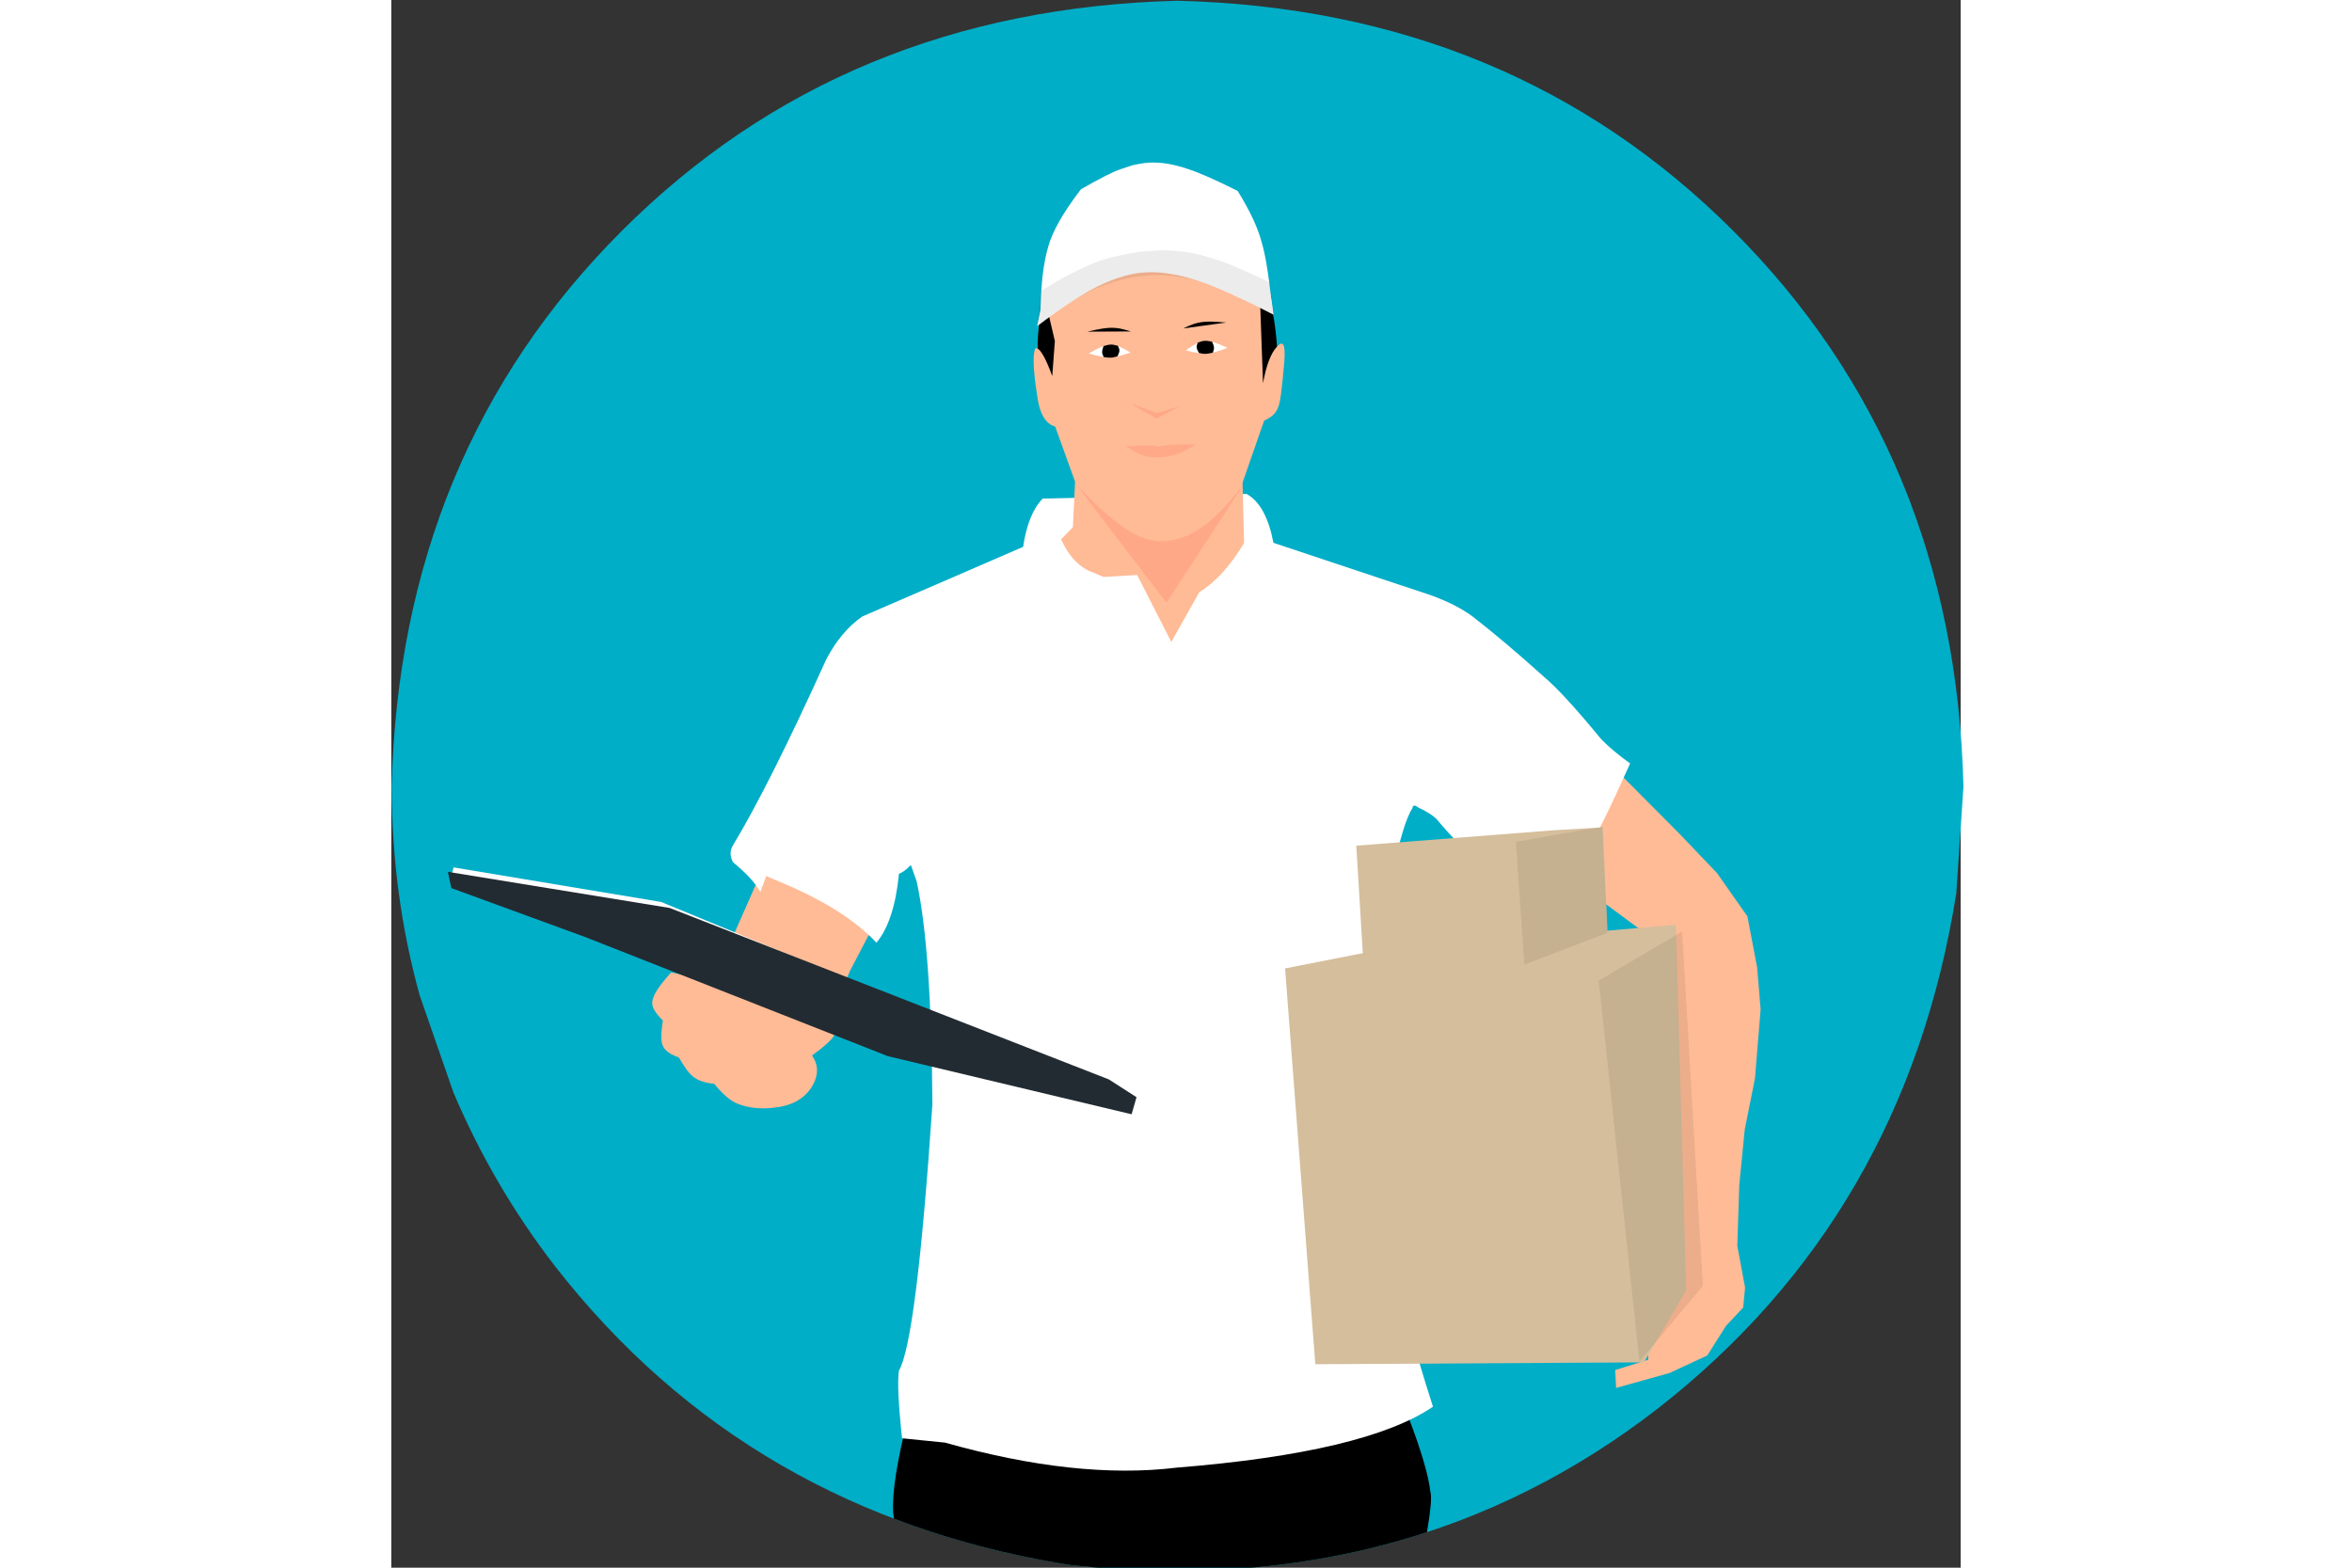 <?xml version="1.0" encoding="UTF-8" standalone="no"?>
<svg
   xmlns:dc="http://purl.org/dc/elements/1.1/"
   xmlns:cc="http://creativecommons.org/ns#"
   xmlns:rdf="http://www.w3.org/1999/02/22-rdf-syntax-ns#"
   xmlns:svg="http://www.w3.org/2000/svg"
   xmlns="http://www.w3.org/2000/svg"
   xmlns:sodipodi="http://sodipodi.sourceforge.net/DTD/sodipodi-0.dtd"
   xmlns:inkscape="http://www.inkscape.org/namespaces/inkscape"
   width="150mm"
   height="100mm"
   viewBox="0 0 308.891 308.62"
   version="1.1"
   id="svg1617"
   inkscape:version="1.0.1 (3bc2e813f5, 2020-09-07)"
   sodipodi:docname="courier.svg">
  <rect x="0" y="0" width="308.891" height="308.62" fill="#333333" stroke="none"/>
  <defs
     id="defs1611" />
  <sodipodi:namedview
     id="base"
     pagecolor="#ffffff"
     bordercolor="#666666"
     borderopacity="1.0"
     inkscape:pageopacity="0.0"
     inkscape:pageshadow="2"
     inkscape:zoom="0.35"
     inkscape:cx="140.87306"
     inkscape:cy="1071.7907"
     inkscape:document-units="mm"
     inkscape:current-layer="layer1"
     inkscape:document-rotation="0"
     showgrid="false"
     fit-margin-top="0"
     fit-margin-left="0"
     fit-margin-right="0"
     fit-margin-bottom="0"
     inkscape:window-width="1267"
     inkscape:window-height="1040"
     inkscape:window-x="234"
     inkscape:window-y="0"
     inkscape:window-maximized="0" />
  <g
     inkscape:label="Layer 1"
     inkscape:groupmode="layer"
     id="layer1"
     transform="translate(-68.561,226.126)">
    <g
       id="layer1-9"
       transform="matrix(0.265,0,0,0.265,29.71,-318.793)">
      <g
         style="fill:#00aec7;fill-opacity:1;stroke-linejoin:miter"
         id="g2182">
        <path
           d="m 1314.298,933.969 -5.329,79.209 q -37.885,239.375 -221.702,382.894 -185.089,143.402 -435.909,116.298 -239.375,-37.885 -382.894,-221.701 -45.985,-59.418 -75.755,-129.486 l -25.021,-72.035 q -20.62,-74.35 -20.851,-155.179 6.259,-248.048 170.971,-412.759 164.711,-164.711 412.76,-170.97 248.048,6.259 412.759,170.97 164.712,164.711 170.971,412.759"
           id="path2180" />
      </g>
      <g
         style="fill:#ffffff;fill-opacity:1;stroke-linejoin:miter"
         id="g2186">
        <path
           d="m 628.638,589.274 0.108,-4.972 q 0.203,-32.688 5.757,-51.319 4.551,-16.846 24.288,-42.681 21.58,-12.336 29.071,-14.762 9.318,-3.295 11.261,-3.503 7.404,-1.696 14.256,-1.612 4.853,0.062 9.843,0.907 l 5.019,1.005 q 5.05,1.183 10.201,2.935 12.852,4.237 36.76,16.245 13.797,22.253 17.965,38.586 4.655,15.404 8.504,56.624 l -173.034,2.547"
           id="path2184" />
      </g>
      <g
         style="fill:#000000;fill-opacity:1;stroke-linejoin:miter"
         id="g2190">
        <path
           d="m 636.546,649.596 -8.355,-20.704 q -4.43,-31.525 3.904,-57.921 l 154.863,-7.671 q 8.465,1.552 12.39,11.328 4.536,13.125 6.273,51.015 -4.251,17.948 -6.714,23.184 -2.403,5.902 -7.883,10.229 l -154.478,-9.46"
           id="path2188" />
      </g>
      <g
         style="fill:#ffbb96;fill-opacity:1;stroke-linejoin:miter"
         id="g2194">
        <path
           d="m 1058.133,923.585 45.177,45.427 27.944,29.28 22.572,32.141 7.212,37.837 2.607,31.338 -4.191,51.102 -7.608,38.027 -4.067,41.136 -1.468,45.296 5.79,31.056 -1.413,14.78 -12.764,13.626 -13.861,21.972 -28.035,13.039 -39.747,11.094 -0.633,-13.303 24.477,-7.602 3.177,-312.875 -41.678,-30.852 -36.209,-46.816 52.719,-45.703"
           id="path2192" />
      </g>
      <g
         style="fill:#ffbb96;fill-opacity:1;stroke-linejoin:miter"
         id="g2198">
        <path
           d="m 505.411,1036.224 -17.996,34.455 -14.726,34.157 q 5.945,8.373 3.16,13.265 -1.758,4.766 -16.79,15.709 7.524,10.623 -0.195,23.365 -8.645,13.617 -28.708,15.465 -14.325,1.579 -25.752,-2.809 -7.835,-2.633 -18.022,-15.034 -11.497,-1.007 -17.116,-6.634 -3.152,-2.773 -9.102,-12.926 -9.597,-3.312 -11.848,-8.568 -2.283,-4.312 -0.021,-18.9 -7.81,-7.826 -7.76,-12.09 -0.714,-1.934 1.758,-7.555 2.952,-5.75 12.048,-15.979 l 31.525,5.96 39.001,-88.26 q 29.426,9.633 42.723,17.648 15.79,9.153 37.82,28.731"
           id="path2196" />
      </g>
      <g
         style="fill:#000000;fill-opacity:1;stroke-linejoin:miter"
         id="g2202">
        <path
           d="m 902.279,1403.005 q -39.502,11.697 -84.78,17.761 -61.37,8.611 -104.793,9.635 -7.814,0.294 -16.413,0.294 -26.822,0 -61.275,-2.861 -45.614,-4.276 -107.257,-14.509 -11.043,47.133 -7.777,64.573 61.62,23.432 131.375,34.471 35.803,3.869 70.267,4.263 l -0.002,10e-4 0.019,-7e-4 -0.007,10e-4 q 0.016,-5e-4 0.029,-5e-4 l 0.007,9e-4 0.01,-9e-4 0.003,9e-4 21.332,-0.094 0.01,10e-4 q 91.21,-1.851 172.807,-28.637 4.211,-25.088 2.515,-29.921 -1.905,-17.675 -16.07,-54.98 z"
           id="path2200" />
      </g>
      <g
         style="fill:#ffffff;fill-opacity:1;stroke-linejoin:miter"
         id="g2206">
        <path
           d="m 557.79,1421.368 -31.824,-3.212 q -4.137,-38.257 -2.335,-50.225 13.017,-22.313 24.854,-197.734 -0.708,-115.824 -11.709,-165.839 l -4.277,-12.059 q -5.077,5.226 -8.825,6.468 -3.518,35.471 -16.741,51.209 -24.149,-25.733 -73.238,-45.781 l -8.603,-3.718 -4.431,11.921 q -5.141,-9.76 -20.272,-22.201 -3.272,-5.964 -0.575,-11.622 27.109,-44.693 69.885,-139.151 10.919,-20.749 26.669,-31.737 L 615.889,755.93 q 3.667,-24.771 14.553,-35.862 l 151.454,-3.438 q 14.549,8.144 19.899,36.326 l 116.428,38.76 q 19.395,6.924 31.632,16.078 23.389,18.121 53.552,45.296 13.894,11.73 41.9,45.816 8.694,8.862 21.417,17.916 -42.388,95.171 -60.141,103.471 -38.377,-22.112 -55.685,-34.628 -10.325,-6.393 -28.09,-27.685 -4.738,-4.388 -13.353,-8.367 -4.04,-3.167 -4.44,0.517 -3.587,5.319 -7.514,18.561 -25.638,85.995 -20.781,218.102 0.782,74.756 43.557,207.896 -49.934,33.986 -190.534,45.296 -74.036,9.003 -171.955,-18.616"
           id="path2204" />
      </g>
      <g
         style="fill:#ffffff;fill-opacity:1;stroke-linejoin:miter"
         id="g2210">
        <path
           d="m 190.454,1002.708 -6e-5,1e-4 2.454,-8.628 q 77.064,12.832 154.128,25.665 143.071,59.054 286.143,118.107 l -442.725,-135.144"
           id="path2208" />
      </g>
      <g
         style="fill:#222b32;fill-opacity:1;stroke-linejoin:miter"
         id="g2214">
        <path
           d="m 188.633,997.362 2.56,12.063 99.329,36.331 224.872,88.529 181.061,43.177 3.633,-12.687 -20.567,-13.225 -326.161,-127.357 -164.727,-26.832"
           id="path2212" />
      </g>
      <g
         style="fill:#d5be9c;fill-opacity:1;stroke-linejoin:miter"
         id="g2218">
        <path
           d="m 868.616,1065.265 -5.294,-87.34 145.405,-11.372 37.766,-2.239 3.391,77.089 -32.968,15.348 -148.301,8.513"
           id="path2216" />
      </g>
      <g
         style="fill:#d5be9c;fill-opacity:1;stroke-linejoin:miter"
         id="g2222">
        <path
           d="m 877.038,1056.003 -66.607,13.095 22.459,294.057 244.145,-1.38 31.305,-53.73 -7.617,-271.403 -223.684,19.36"
           id="path2220" />
      </g>
      <g
         style="fill:#ffbb96;fill-opacity:1;stroke-linejoin:miter"
         id="g2226">
        <path
           d="m 725.938,826.569 -25.4,-49.756 -25.025,1.48 -7.13,-3.08 q -15.414,-5.193 -24.339,-24.885 l 8.796,-9.033 1.607,-33.792 -14.753,-40.905 q -11.063,-3.026 -13.585,-24.222 -4.186,-27.395 -1.179,-33.881 4.433,-1.618 12.581,20.553 l 1.939,-26.038 -7.036,-30.004 q 26.915,-25.656 39.462,-32.272 17.638,-9.552 36.166,-8.8 23.198,-0.411 43.884,9.133 14.031,6.338 39.84,29.849 l 2.283,63.484 q 3.672,-20.412 10.578,-27.377 6.649,-7.286 5.27,10.991 -2.499,30.316 -4.526,33.908 -1.997,6.562 -10.486,10.213 l -16.032,46.131 1.137,44.812 q -15.22,25.442 -33.221,36.498 l -20.832,36.994"
           id="path2224" />
      </g>
      <g
         style="fill:#000000;fill-opacity:1;stroke-linejoin:miter"
         id="g2230">
        <path
           d="m 629.492,628.063 v 1.5e-4 0 -1.5e-4"
           id="path2228" />
      </g>
      <g
         style="fill:#ffffff;fill-opacity:1;stroke-linejoin:miter"
         id="g2234">
        <path
           d="m 645.578,531.833 -0.774,1.029 q -5.018,6.048 -8.648,17.212 -3.215,9.427 -9.952,41.988 27.396,-20.896 45.596,-29.917 20.289,-9.746 35.833,-10.131 7.324,-0.335 14.893,0.696 l 7.619,1.311 q 7.675,1.621 15.528,4.236 19.588,6.289 56.219,25.261 -3.124,-27.888 -13.9,-49.877 -7.139,-14.44 -23.77,-20.397 -8.457,-2.648 -18.726,-3.375 -15.546,-0.94 -32.622,-0.26 l -67.296,22.225"
           id="path2232" />
      </g>
      <g
         style="fill:#000000;fill-opacity:0.078;stroke-linejoin:miter"
         id="g2238">
        <path
           d="m 629.018,565.85 3.547,-2.153 q 28.296,-17.182 46.412,-22.167 18.765,-4.657 28.05,-5.235 14.176,-0.951 16.789,-0.55 4.32,0.053 13.006,1.13 9.551,1.328 26.267,6.902 7.851,2.444 35.882,15.602 l 3.574,25.023 Q 771.816,567.186 749.402,559.667 q -4.208,-1.423 -8.442,-2.481 -2.101,-0.757 -12.76,-2.358 -8.545,-1.027 -17.194,-0.599 -20.939,1.191 -39.746,9.303 -17.136,6.568 -45.344,29 l 3.102,-26.681"
           id="path2236" />
      </g>
      <g
         style="fill:#ffffff;fill-opacity:1;stroke-linejoin:miter"
         id="g2242">
        <path
           d="m 736.716,610.014 1.132,-0.821 q 3.378,-2.546 6.913,-4.349 1.184,-0.574 2.403,-0.982 l 1.23,-0.357 1.251,-0.254 q 1.71,-0.201 1.681,-0.159 3.061,-0.076 6.673,1.059 2.322,0.584 9.627,3.941 -5.712,2.172 -8.903,3.004 -1.276,0.342 -2.556,0.596 l -1.281,0.227 q -1.282,0.202 -2.57,0.284 -3.243,0.182 -6.729,-0.342 -2.651,-0.334 -8.871,-1.847"
           id="path2240" />
      </g>
      <g
         style="fill:#000000;fill-opacity:1;stroke-linejoin:miter"
         id="g2246">
        <path
           d="m 756.184,603.499 0.167,0.361 q 1.149,2.352 1.277,3.889 0.161,1.372 -0.831,3.937 -3.357,0.753 -4.668,0.834 -1.768,0.144 -3.319,-0.128 -1.167,-0.196 -2.296,-0.464 -0.624,-1.042 -1.124,-2.066 -0.685,-1.368 -0.654,-2.635 -0.024,-0.957 0.892,-3.052 3.34,-1.239 5.108,-1.301 1.751,-0.162 5.449,0.627"
           id="path2244" />
      </g>
      <g
         style="fill:#000000;fill-opacity:1;stroke-linejoin:miter"
         id="g2250">
        <path
           d="m 734.755,593.67 v 1.4e-4 q 4.717,-2.269 7.603,-3.23 1.148,-0.391 2.359,-0.713 l 1.23,-0.299 q 1.247,-0.28 2.58,-0.463 1.335,-0.18 2.756,-0.264 l 1.438,-0.065 q 1.458,-0.043 2.977,-0.015 3.783,0.051 11.072,0.684 l -32.013,4.364"
           id="path2248" />
      </g>
      <g
         style="fill:#000000;fill-opacity:1;stroke-linejoin:miter"
         id="g2254">
        <path
           d="m 722.979,539.81 10e-5,10e-5 v 10e-5 l -10e-5,-2e-4"
           id="path2252" />
      </g>
      <g
         style="fill:#ffffff;fill-opacity:1;stroke-linejoin:miter"
         id="g2258">
        <path
           d="m 695.593,611.612 -1.197,-0.724 q -3.58,-2.254 -7.253,-3.754 -1.228,-0.472 -2.477,-0.777 l -1.255,-0.253 -1.268,-0.148 q -1.721,-0.057 -1.689,-0.018 -3.056,0.18 -6.561,1.615 -2.265,0.776 -9.263,4.734 5.874,1.686 9.123,2.248 1.3,0.234 2.597,0.38 l 1.296,0.119 q 1.295,0.094 2.585,0.068 3.247,-0.09 6.677,-0.905 2.614,-0.555 8.685,-2.584"
           id="path2256" />
      </g>
      <g
         style="fill:#000000;fill-opacity:1;stroke-linejoin:miter"
         id="g2262">
        <path
           d="m 675.647,606.75 -0.137,0.373 q -0.948,2.44 -0.946,3.982 -0.045,1.381 1.158,3.853 3.408,0.469 4.722,0.44 1.774,-0.004 3.296,-0.405 1.146,-0.293 2.249,-0.654 0.534,-1.09 0.947,-2.153 0.569,-1.421 0.431,-2.681 -0.056,-0.956 -1.144,-2.967 -3.432,-0.954 -5.199,-0.869 -1.758,-0.015 -5.378,1.081"
           id="path2260" />
      </g>
      <g
         style="fill:#000000;fill-opacity:1;stroke-linejoin:miter"
         id="g2266">
        <path
           d="m 695.889,595.914 v 1.2e-4 q -4.987,-1.587 -7.98,-2.135 -1.192,-0.227 -2.435,-0.376 l -1.259,-0.124 q -1.274,-0.103 -2.619,-0.098 -1.347,0.008 -2.766,0.123 l -1.433,0.137 q -1.449,0.162 -2.95,0.401 -3.739,0.58 -10.868,2.224 l 32.309,-0.153"
           id="path2264" />
      </g>
      <g
         style="fill:#ff0000;fill-opacity:0.102;stroke-linejoin:miter"
         id="g2270">
        <path
           d="m 655.357,709.665 4.002,4.071 q 18.001,19.299 35.781,30.892 14.444,8.126 25.564,7.044 14.649,-0.635 28.93,-10.937 6.131,-4.546 12.777,-11.267 4.839,-4.429 17.415,-20.198 l -57.501,88.229 -66.968,-87.833"
           id="path2268" />
      </g>
      <g
         style="fill:#ff0000;fill-opacity:0.106;stroke-linejoin:miter"
         id="g2274">
        <path
           d="m 697.504,649.961 -0.073,-0.01 q -1.231,-0.224 1.12,1.226 1.831,1.198 16.526,9.446 l 17.159,-9.168 -16.967,5.131 -17.765,-6.626"
           id="path2272" />
      </g>
      <g
         style="fill:#ff0000;fill-opacity:0.094;stroke-linejoin:miter"
         id="g2278">
        <path
           d="m 692.423,681.332 1.501,-0.096 q 11.085,-0.743 15.459,-0.648 3.71,0.074 7.108,0.878 1.82,-0.447 5.801,-1.028 2.254,-0.296 4.402,-0.408 1.978,-0.139 5.683,-0.205 2.293,-0.07 11.964,-0.05 -7.595,4.757 -12.04,6.487 -6.152,2.508 -14.29,3.114 -7.337,0.438 -12.794,-1.268 -4.008,-0.865 -12.794,-6.777"
           id="path2276" />
      </g>
      <g
         style="fill:#ff0000;fill-opacity:1;stroke-linejoin:miter"
         id="g2282">
        <path
           d="m 742.138,706.908 v 10e-5 l -1e-4,10e-5 1e-4,-2e-4"
           id="path2280" />
      </g>
      <g
         style="fill:#ff0000;fill-opacity:1;stroke-linejoin:miter"
         id="g2286">
        <path
           d="m 767.863,1182.859 -1.3e-4,5e-4 v 5e-4 l 1.3e-4,-10e-4"
           id="path2284" />
      </g>
      <g
         style="fill:#000000;fill-opacity:0.075;stroke-linejoin:miter"
         id="g2290">
        <path
           d="m 981.872,975.052 3.131,45.577 3.131,45.577 q 30.838,-11.754 61.676,-23.508 -1.818,-39.452 -3.637,-78.905 -32.151,5.63 -64.301,11.259"
           id="path2288" />
      </g>
      <g
         style="fill:#000000;fill-opacity:1;stroke-linejoin:miter"
         id="g2294">
        <path
           d="m 996.557,1033.659 v 0 l -3e-4,10e-5 3e-4,-10e-5"
           id="path2292" />
      </g>
      <g
         style="fill:#000000;fill-opacity:0.078;stroke-linejoin:miter"
         id="g2298">
        <path
           d="m 1073.609,1361.124 -30.221,-282.993 61.96,-36.475 15.389,263.43 -47.128,56.038"
           id="path2296" />
      </g>
    </g>
  </g>
</svg>
